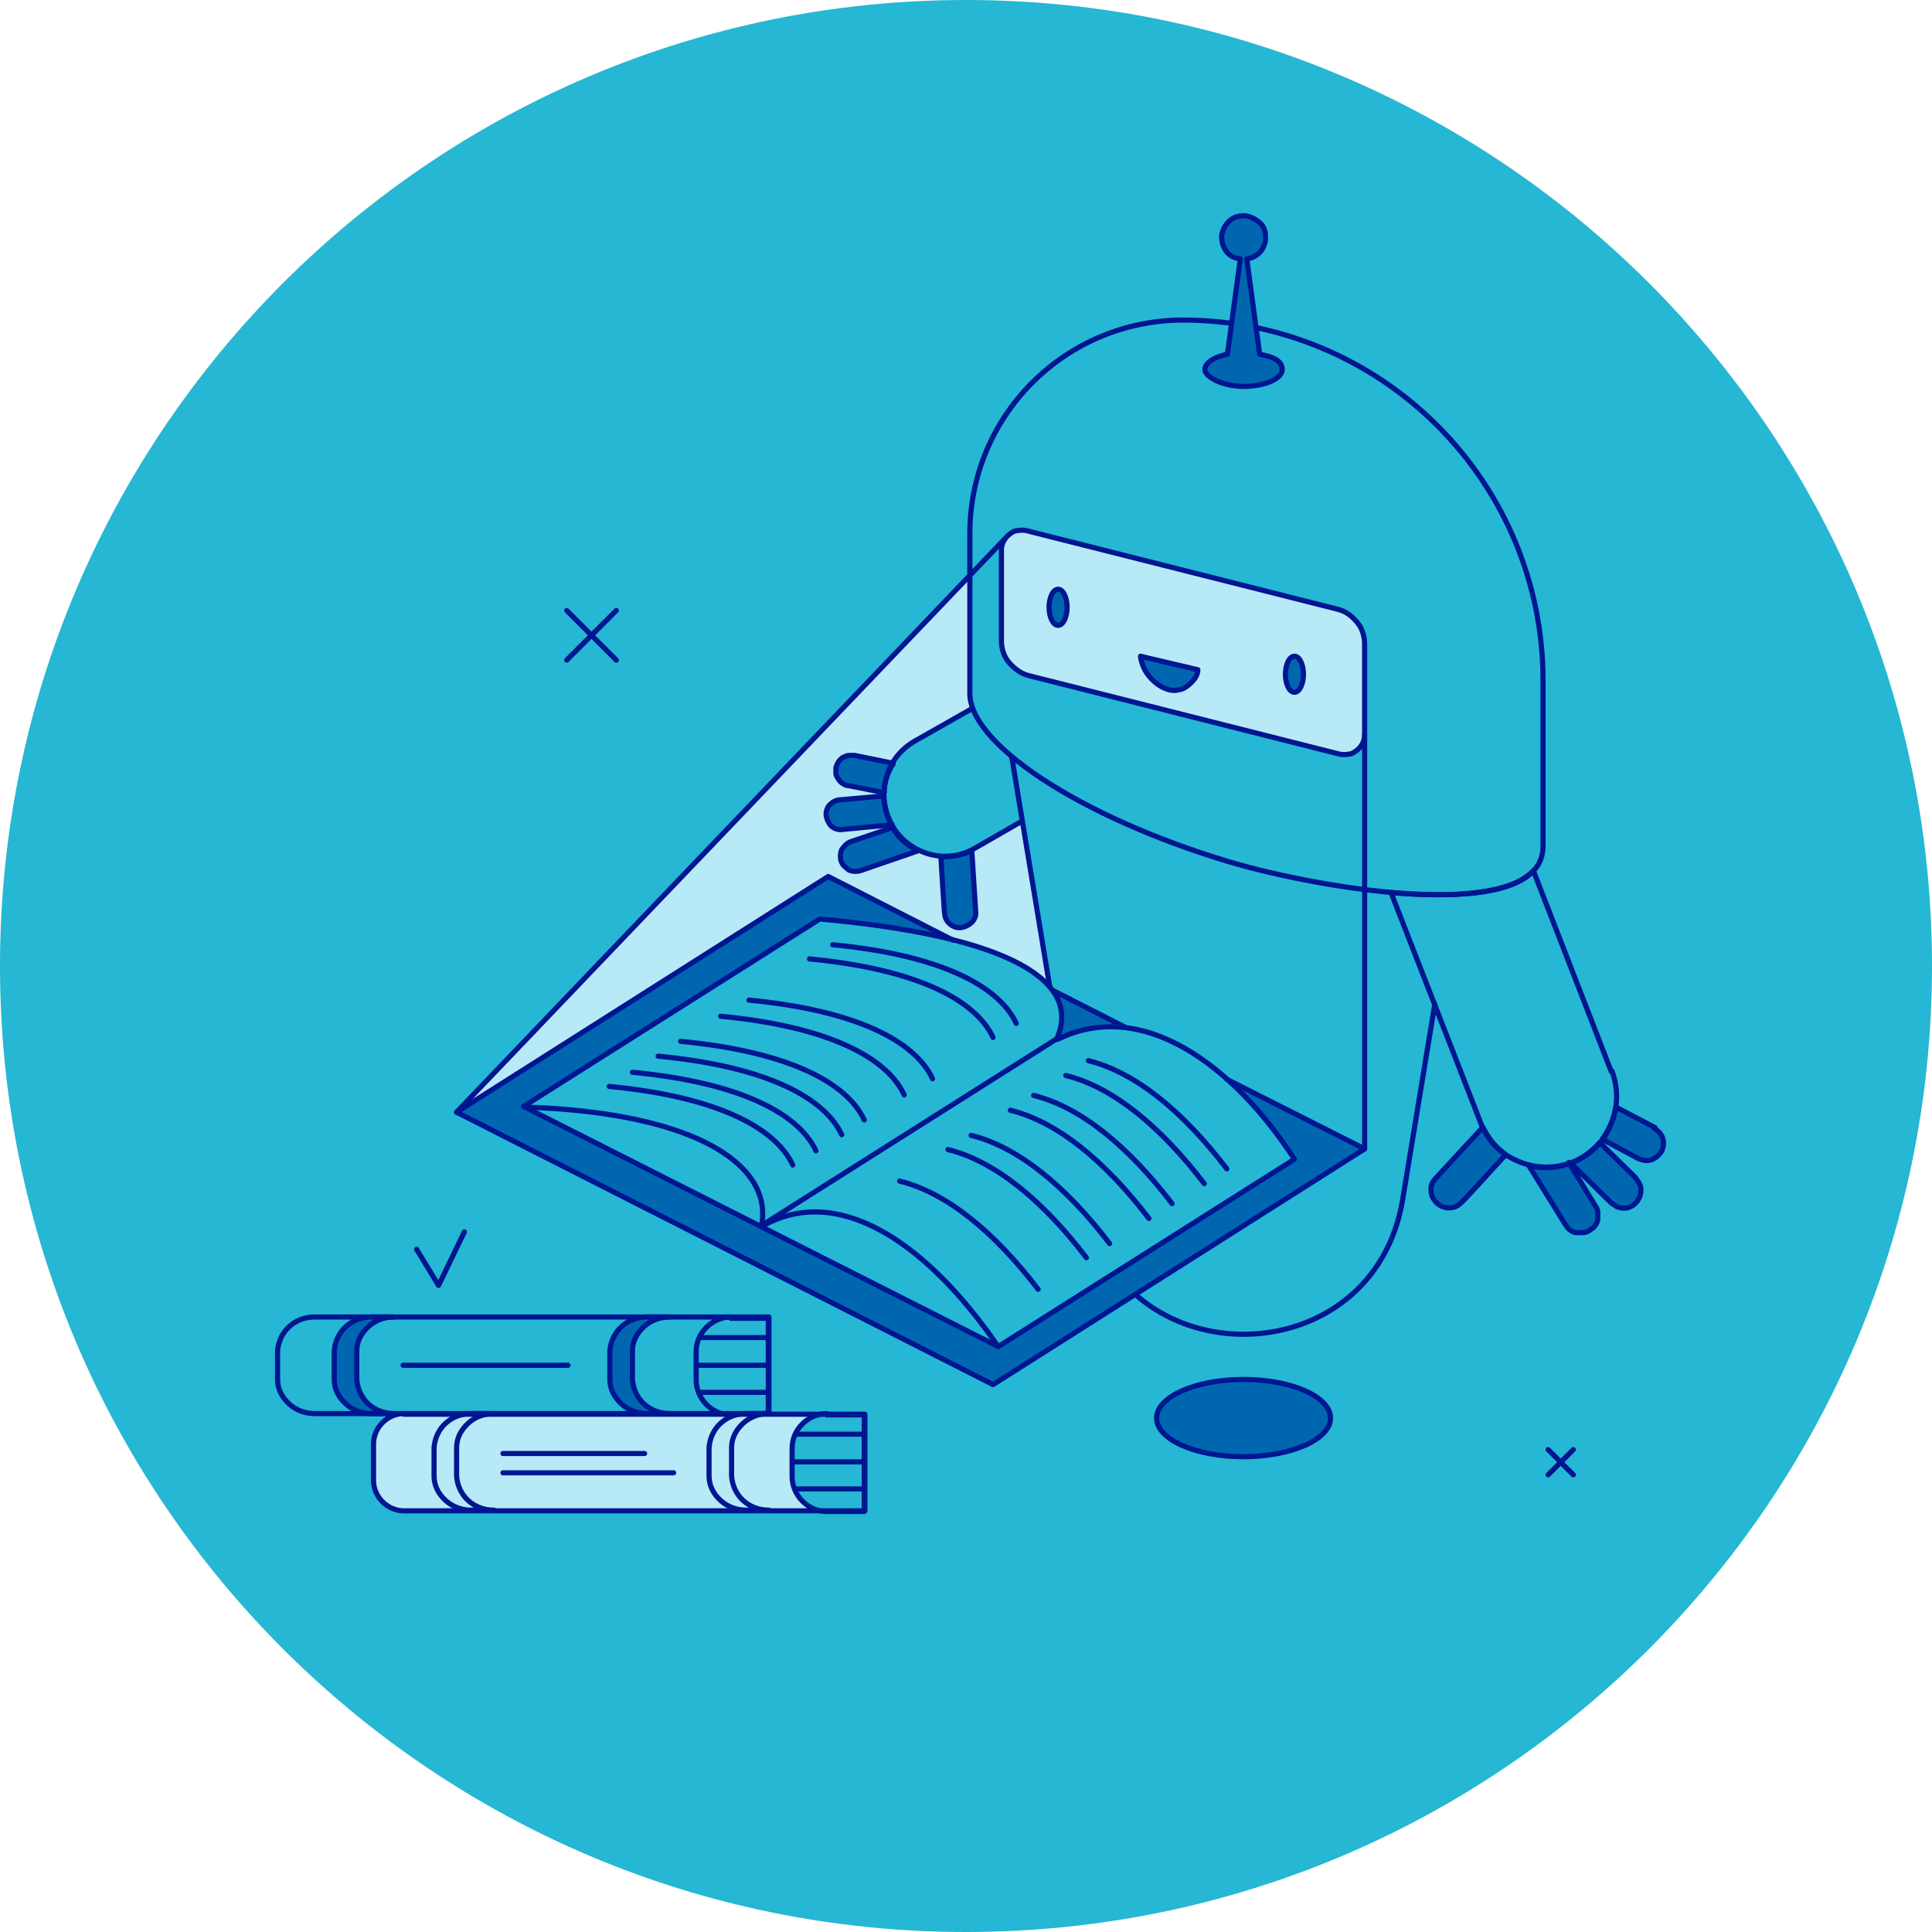 <svg xmlns="http://www.w3.org/2000/svg" id="Layer_1" data-name="Layer 1" width="300" height="300" viewBox="0 0 300 300"><path d="M150,300c82.8,0,150-67.2,150-150S232.8,0,150,0,0,67.2,0,150s67.2,150,150,150Z" fill="#25b7d3" stroke-width="0"></path><g id="robot-reading-a-book--science-technology-ai-ml-robot-reading-a-book"><g id="book_2" data-name="book 2"><path id="vector" d="M48.9,204.5c-1.5,0-2.9.5-4,1.5-1.1,1-1.7,2.4-1.8,3.8v4.4c0,1.5.7,2.8,1.8,3.8,1.1,1,2.5,1.5,4,1.5h70.5v-15H48.9Z" fill="none" stroke="#001691" stroke-linecap="round" stroke-linejoin="round" stroke-width=".8"></path><path id="vector_2" data-name="vector 2" d="M55.4,214.2v-4.4c0-1.5.7-2.8,1.8-3.8,1.1-1,2.5-1.5,4-1.5h-3.5c-1.5,0-2.9.5-4,1.5-1.1,1-1.7,2.4-1.8,3.8v4.4c0,1.5.7,2.8,1.8,3.8,1.1,1,2.5,1.5,4,1.5h3.5c-1.5,0-2.9-.5-4-1.5-1.1-1-1.7-2.4-1.8-3.8h0Z" fill="#0066b0" stroke-width="0"></path><path id="vector_3" data-name="vector 3" d="M55.4,214.2v-4.4c0-1.5.7-2.8,1.8-3.8,1.1-1,2.5-1.5,4-1.5h-3.5c-1.5,0-2.9.5-4,1.5-1.1,1-1.7,2.4-1.8,3.8v4.4c0,1.5.7,2.8,1.8,3.8,1.1,1,2.5,1.5,4,1.5h3.5c-1.5,0-2.9-.5-4-1.5-1.1-1-1.7-2.4-1.8-3.8h0Z" fill="none" stroke="#001691" stroke-linecap="round" stroke-linejoin="round" stroke-width=".8"></path><path id="vector_4" data-name="vector 4" d="M98.2,214.2v-4.4c0-1.5.7-2.8,1.8-3.8,1.1-1,2.5-1.5,4-1.5h-3.5c-1.5,0-2.9.5-4,1.5-1.1,1-1.7,2.4-1.8,3.8v4.4c0,1.5.7,2.8,1.8,3.8,1.1,1,2.5,1.5,4,1.5h3.5c-1.5,0-2.9-.5-4-1.5s-1.7-2.4-1.8-3.8h0Z" fill="#0066b0" stroke-width="0"></path><path id="vector_5" data-name="vector 5" d="M98.2,214.2v-4.4c0-1.5.7-2.8,1.8-3.8,1.1-1,2.5-1.5,4-1.5h-3.5c-1.5,0-2.9.5-4,1.5-1.1,1-1.7,2.4-1.8,3.8v4.4c0,1.5.7,2.8,1.8,3.8,1.1,1,2.5,1.5,4,1.5h3.5c-1.5,0-2.9-.5-4-1.5s-1.7-2.4-1.8-3.8h0Z" fill="none" stroke="#001691" stroke-linecap="round" stroke-linejoin="round" stroke-width=".8"></path><path id="vector_6" data-name="vector 6" d="M62.6,212h25.6" fill="none" stroke="#001691" stroke-linecap="round" stroke-linejoin="round" stroke-width=".8"></path><path id="vector_7" data-name="vector 7" d="M113.5,204.5c-1.4,0-2.8.6-3.8,1.6-1,1-1.6,2.3-1.6,3.8v4.4c0,1.4.6,2.8,1.6,3.8,1,1,2.3,1.6,3.8,1.6h5.8v-15h-5.8Z" fill="none" stroke="#001691" stroke-linecap="round" stroke-linejoin="round" stroke-width=".8"></path><path id="vector_8" data-name="vector 8" d="M108.6,207.7h10.7" fill="none" stroke="#001691" stroke-linecap="round" stroke-linejoin="round" stroke-width=".8"></path><path id="vector_9" data-name="vector 9" d="M108.2,212h11.1" fill="none" stroke="#001691" stroke-linecap="round" stroke-linejoin="round" stroke-width=".8"></path><path id="vector_10" data-name="vector 10" d="M108.6,216.2h10.8" fill="none" stroke="#001691" stroke-linecap="round" stroke-linejoin="round" stroke-width=".8"></path></g><g id="book_3" data-name="book 3"><path id="vector_11" data-name="vector 11" d="M128.4,219.5H62.7c-1.2,0-2.4.5-3.3,1.4-.9.9-1.4,2.1-1.4,3.3v5.7c0,1.2.5,2.4,1.4,3.3.9.9,2.1,1.4,3.3,1.4h65.7c-1.4,0-2.8-.6-3.8-1.6-1-1-1.6-2.3-1.6-3.8v-4.4c0-.7.1-1.4.4-2,.3-.6.7-1.2,1.2-1.7.5-.5,1.1-.9,1.7-1.2.6-.3,1.3-.4,2-.4h0Z" fill="#b8e9f7" stroke-width="0"></path><path id="vector_12" data-name="vector 12" d="M62.7,219.5c-1.2,0-2.4.5-3.3,1.4-.9.9-1.4,2.1-1.4,3.3v5.7c0,1.2.5,2.4,1.4,3.3.9.9,2.1,1.4,3.3,1.4h71.6v-15H62.7s0,0,0,0Z" fill="none" stroke="#001691" stroke-linecap="round" stroke-linejoin="round" stroke-width=".8"></path><path id="vector_13" data-name="vector 13" d="M113.6,229.2v-4.4c0-1.5.7-2.8,1.8-3.8,1.1-1,2.5-1.5,4-1.5h-3.5c-1.5,0-2.9.5-4,1.5-1.1,1-1.7,2.4-1.8,3.8v4.4c0,1.5.7,2.8,1.8,3.8,1.1,1,2.5,1.5,4,1.5h3.5c-1.5,0-2.9-.5-4-1.5-1.1-1-1.7-2.4-1.8-3.8Z" fill="none" stroke="#001691" stroke-linecap="round" stroke-linejoin="round" stroke-width=".8"></path><path id="vector_14" data-name="vector 14" d="M70.9,229.2v-4.4c0-1.5.7-2.8,1.8-3.8,1.1-1,2.5-1.5,4-1.5h-3.5c-1.5,0-2.9.5-4,1.5-1.1,1-1.7,2.4-1.8,3.8v4.4c0,1.5.7,2.8,1.8,3.8s2.5,1.5,4,1.5h3.5c-1.5,0-2.9-.5-4-1.5s-1.7-2.4-1.8-3.8Z" fill="none" stroke="#001691" stroke-linecap="round" stroke-linejoin="round" stroke-width=".8"></path><path id="vector_15" data-name="vector 15" d="M78.1,225.7h22" fill="none" stroke="#001691" stroke-linecap="round" stroke-linejoin="round" stroke-width=".8"></path><path id="vector_16" data-name="vector 16" d="M78.1,228.7h26.5" fill="none" stroke="#001691" stroke-linecap="round" stroke-linejoin="round" stroke-width=".8"></path><path id="vector_17" data-name="vector 17" d="M128.4,219.5c-1.4,0-2.8.6-3.8,1.6-1,1-1.6,2.3-1.6,3.8v4.4c0,1.4.6,2.8,1.6,3.8,1,1,2.3,1.6,3.8,1.6h5.8v-15h-5.8Z" fill="none" stroke="#001691" stroke-linecap="round" stroke-linejoin="round" stroke-width=".8"></path><path id="vector_18" data-name="vector 18" d="M123.6,222.7h10.7" fill="none" stroke="#001691" stroke-linecap="round" stroke-linejoin="round" stroke-width=".8"></path><path id="vector_19" data-name="vector 19" d="M123.1,227h11.1" fill="none" stroke="#001691" stroke-linecap="round" stroke-linejoin="round" stroke-width=".8"></path><path id="vector_20" data-name="vector 20" d="M123.5,231.2h10.8" fill="none" stroke="#001691" stroke-linecap="round" stroke-linejoin="round" stroke-width=".8"></path></g><g id="robot"><path id="vector_21" data-name="vector 21" d="M193.1,226.2c7.4,0,13.5-2.7,13.5-6s-6-6-13.5-6-13.5,2.7-13.5,6,6,6,13.5,6Z" fill="#0066b0" stroke-width="0"></path><path id="vector_22" data-name="vector 22" d="M193.1,226.2c7.4,0,13.5-2.7,13.5-6s-6-6-13.5-6-13.5,2.7-13.5,6,6,6,13.5,6Z" fill="none" stroke="#001691" stroke-linecap="round" stroke-linejoin="round" stroke-width=".8"></path><path id="vector_23" data-name="vector 23" d="M150.6,89.4l-79.7,83.3,57.7-36.6,19.4,9.9c7.6,1.9,12.5,4.4,14.9,7.2l-4.2-25.6-7.3,4.2c-2.2,1.2-4.8,1.5-7.2.8-2.4-.7-4.5-2.3-5.7-4.5-1.2-2.2-1.6-4.8-.9-7.2.6-2.4,2.2-4.5,4.4-5.8l9-5.1c-.3-.8-.5-1.7-.4-2.5v-18.1h0Z" fill="#b8e9f7" stroke-width="0"></path><path id="vector_24" data-name="vector 24" d="M150.8,132.1c-1.5.7-3.1,1-4.7.9.6,9.6.5,9.2.9,9.9.3.5.7.8,1.2,1,.5.2,1,.2,1.6,0,.5-.2,1-.5,1.3-.9.3-.4.5-1,.4-1.5l-.6-9.4Z" fill="#0066b0" stroke-width="0"></path><path id="vector_25" data-name="vector 25" d="M150.8,132.1c-1.5.7-3.1,1-4.7.9.6,9.6.5,9.2.9,9.9.3.5.7.8,1.2,1,.5.2,1,.2,1.6,0,.5-.2,1-.5,1.3-.9.3-.4.5-1,.4-1.5l-.6-9.4Z" fill="none" stroke="#001691" stroke-linecap="round" stroke-linejoin="round" stroke-width=".8"></path><path id="vector_26" data-name="vector 26" d="M138.6,128.5l-6.5,2.2c-.3.1-.6.3-.8.5-.2.2-.4.5-.6.7-.1.3-.2.6-.2.9,0,.3,0,.6.1.9.1.3.3.6.5.8.2.2.5.4.7.6.3.1.6.2.9.2.3,0,.6,0,.9-.1l9-3.1c-1.7-.8-3.1-2-4-3.6Z" fill="#0066b0" stroke-width="0"></path><path id="vector_27" data-name="vector 27" d="M138.6,128.5l-6.5,2.2c-.3.1-.6.3-.8.5-.2.2-.4.5-.6.7-.1.3-.2.6-.2.9,0,.3,0,.6.1.9.1.3.3.6.5.8.2.2.5.4.7.6.3.1.6.2.9.2.3,0,.6,0,.9-.1l9-3.1c-1.7-.8-3.1-2-4-3.6Z" fill="none" stroke="#001691" stroke-linecap="round" stroke-linejoin="round" stroke-width=".8"></path><path id="vector_28" data-name="vector 28" d="M138.5,128.2c-.8-1.4-1.2-3-1.3-4.6l-6.8.6c-.6,0-1.2.4-1.6.8-.4.5-.6,1.1-.5,1.7s.4,1.2.8,1.6c.5.4,1.1.6,1.7.5,8.3-.8,7.7-.7,7.7-.8Z" fill="#0066b0" stroke-width="0"></path><path id="vector_29" data-name="vector 29" d="M138.5,128.2c-.8-1.4-1.2-3-1.3-4.6l-6.8.6c-.6,0-1.2.4-1.6.8-.4.5-.6,1.1-.5,1.7s.4,1.2.8,1.6c.5.4,1.1.6,1.7.5,8.3-.8,7.7-.7,7.7-.8Z" fill="none" stroke="#001691" stroke-linecap="round" stroke-linejoin="round" stroke-width=".8"></path><path id="vector_30" data-name="vector 30" d="M138.6,118.5l-5.9-1.2c-.3,0-.6,0-.9,0-.3,0-.6.2-.9.3-.3.2-.5.4-.7.7-.2.3-.3.6-.4.9,0,.3,0,.6,0,.9,0,.3.2.6.4.9.2.3.4.5.7.7.3.2.6.3.9.3l5.5,1.1c0-1.6.5-3.2,1.4-4.5h0Z" fill="#0066b0" stroke-width="0"></path><path id="vector_31" data-name="vector 31" d="M138.6,118.5l-5.9-1.2c-.3,0-.6,0-.9,0-.3,0-.6.2-.9.3-.3.2-.5.4-.7.7-.2.3-.3.6-.4.9,0,.3,0,.6,0,.9,0,.3.2.6.4.9.2.3.4.5.7.7.3.2.6.3.9.3l5.5,1.1c0-1.6.5-3.2,1.4-4.5h0Z" fill="none" stroke="#001691" stroke-linecap="round" stroke-linejoin="round" stroke-width=".8"></path><path id="vector_32" data-name="vector 32" d="M151,110l-9,5.1c-2.2,1.3-3.8,3.3-4.4,5.8-.7,2.4-.3,5,.9,7.2,1.2,2.2,3.3,3.8,5.7,4.5,2.4.7,5,.4,7.2-.9l7.3-4.2" fill="none" stroke="#001691" stroke-linecap="round" stroke-linejoin="round" stroke-width=".8"></path><path id="vector_33" data-name="vector 33" d="M157.1,117.5l5.9,35.7" fill="none" stroke="#001691" stroke-linecap="round" stroke-linejoin="round" stroke-width=".8"></path><path id="vector_34" data-name="vector 34" d="M176.3,201c13.2,11.7,37.9,6.8,41.5-14.7l5-30.4" fill="none" stroke="#001691" stroke-linecap="round" stroke-linejoin="round" stroke-width=".8"></path><path id="vector_35" data-name="vector 35" d="M230.2,175.1l-7.3,7.9c-.4.4-.7,1-.7,1.6,0,.6.1,1.2.5,1.7.3.5.8.9,1.4,1.1s1.2.2,1.8,0c.8-.3.5,0,7.9-8.1-1.5-1.1-2.7-2.5-3.5-4.2h0Z" fill="#0066b0" stroke-width="0"></path><path id="vector_36" data-name="vector 36" d="M230.2,175.1l-7.3,7.9c-.4.4-.7,1-.7,1.6,0,.6.1,1.2.5,1.7.3.5.8.9,1.4,1.1s1.2.2,1.8,0c.8-.3.5,0,7.9-8.1-1.5-1.1-2.7-2.5-3.5-4.2h0Z" fill="none" stroke="#001691" stroke-linecap="round" stroke-linejoin="round" stroke-width=".8"></path><path id="vector_37" data-name="vector 37" d="M243.6,180.7c-2,.7-4.1.8-6.2.3l5.7,9.2c.2.3.4.6.7.8s.6.4,1,.4.7,0,1.1,0c.3,0,.7-.2,1-.4.3-.2.6-.4.8-.7.2-.3.4-.6.4-1,0-.3,0-.7,0-1.1,0-.4-.2-.7-.4-1l-4.1-6.7Z" fill="#0066b0" stroke-width="0"></path><path id="vector_38" data-name="vector 38" d="M243.6,180.7c-2,.7-4.1.8-6.2.3l5.7,9.2c.2.3.4.6.7.8s.6.4,1,.4.7,0,1.1,0c.3,0,.7-.2,1-.4.3-.2.6-.4.8-.7.2-.3.4-.6.4-1,0-.3,0-.7,0-1.1,0-.4-.2-.7-.4-1l-4.1-6.7Z" fill="none" stroke="#001691" stroke-linecap="round" stroke-linejoin="round" stroke-width=".8"></path><path id="vector_39" data-name="vector 39" d="M254,182.9l-5.6-5.5c-1.2,1.4-2.7,2.5-4.5,3.2l6.3,6.2c.3.2.6.4.9.6.3.1.7.2,1,.2.4,0,.7,0,1-.2.3-.1.6-.3.9-.6s.4-.6.6-.9c.1-.3.2-.7.2-1,0-.4,0-.7-.2-1-.1-.3-.3-.6-.6-.9h0s0,0,0,0Z" fill="#0066b0" stroke-width="0"></path><path id="vector_40" data-name="vector 40" d="M254,182.9l-5.6-5.5c-1.2,1.4-2.7,2.5-4.5,3.2l6.3,6.2c.3.2.6.4.9.6.3.1.7.2,1,.2.4,0,.7,0,1-.2.3-.1.6-.3.9-.6s.4-.6.6-.9c.1-.3.2-.7.2-1,0-.4,0-.7-.2-1-.1-.3-.3-.6-.6-.9h0s0,0,0,0Z" fill="none" stroke="#001691" stroke-linecap="round" stroke-linejoin="round" stroke-width=".8"></path><path id="vector_41" data-name="vector 41" d="M257,175.1l-6.1-3.2c-.3,1.8-1,3.5-2.1,5l5.6,3c.6.3,1.4.4,2,.2s1.2-.7,1.6-1.3c.3-.6.4-1.4.2-2-.2-.7-.7-1.2-1.3-1.6h0Z" fill="#0066b0" stroke-width="0"></path><path id="vector_42" data-name="vector 42" d="M257,175.1l-6.1-3.2c-.3,1.8-1,3.5-2.1,5l5.6,3c.6.3,1.4.4,2,.2s1.2-.7,1.6-1.3c.3-.6.4-1.4.2-2-.2-.7-.7-1.2-1.3-1.6h0Z" fill="none" stroke="#001691" stroke-linecap="round" stroke-linejoin="round" stroke-width=".8"></path><path id="vector_43" data-name="vector 43" d="M250.2,166.4l-12.1-31.2c-3.4,3.7-12.4,4.2-22.1,3.4l13.9,35.7c1,2.7,3.1,4.9,5.8,6,2.7,1.2,5.7,1.2,8.4.2,2.7-1,4.9-3.1,6-5.8,1.2-2.7,1.2-5.7.2-8.4h0,0Z" fill="none" stroke="#001691" stroke-linecap="round" stroke-linejoin="round" stroke-width=".8"></path><path id="vector_44" data-name="vector 44" d="M239.6,131.3v-25.7c0-14.8-5.9-29-16.4-39.5-10.5-10.5-24.7-16.4-39.5-16.4-8.8,0-17.2,3.5-23.4,9.7s-9.7,14.6-9.7,23.4v24.6c-.4,7.9,16.9,19.4,40.2,26.4,14.7,4.4,49,10,48.8-2.5Z" fill="none" stroke="#001691" stroke-linecap="round" stroke-linejoin="round" stroke-width=".8"></path><path id="vector_45" data-name="vector 45" d="M195.6,55l-2-14.8c.8-.1,1.6-.5,2.2-1.2.5-.7.8-1.5.7-2.4,0-.9-.4-1.7-1.1-2.2s-1.4-.9-2.3-.9-1.7.3-2.3.9-1,1.4-1.1,2.2c0,.9.2,1.7.7,2.4.5.7,1.3,1.1,2.2,1.2l-2,14.8c-2,.4-3.5,1.3-3.5,2.4s2.7,2.6,6,2.6,6-1.2,6-2.6-1.4-2-3.5-2.4h0Z" fill="#0066b0" stroke-width="0"></path><path id="vector_46" data-name="vector 46" d="M195.6,55l-2-14.8c.8-.1,1.6-.5,2.2-1.2.5-.7.8-1.5.7-2.4,0-.9-.4-1.7-1.1-2.2s-1.4-.9-2.3-.9-1.7.3-2.3.9-1,1.4-1.1,2.2c0,.9.2,1.7.7,2.4.5.7,1.3,1.1,2.2,1.2l-2,14.8c-2,.4-3.5,1.3-3.5,2.4s2.7,2.6,6,2.6,6-1.2,6-2.6-1.4-2-3.5-2.4h0Z" fill="none" stroke="#001691" stroke-linecap="round" stroke-linejoin="round" stroke-width=".8"></path><path id="vector_47" data-name="vector 47" d="M207.7,94.6l-48.3-12.2c-.5-.1-.9-.1-1.4,0-.5,0-.9.3-1.3.6-.4.3-.7.7-.9,1.1s-.3.9-.3,1.3v14.1c0,1.2.4,2.5,1.2,3.4s1.8,1.7,3,2l48.3,12.2c.5.1.9.1,1.4,0,.5,0,.9-.3,1.3-.6.4-.3.7-.7.9-1.1.2-.4.3-.9.3-1.3v-14.1c0-1.2-.4-2.5-1.2-3.4-.8-1-1.8-1.7-3-2h0Z" fill="#b8e9f7" stroke-width="0"></path><path id="vector_48" data-name="vector 48" d="M207.7,94.6l-48.3-12.2c-.5-.1-.9-.1-1.4,0-.5,0-.9.3-1.3.6-.4.3-.7.7-.9,1.1s-.3.9-.3,1.3v14.1c0,1.2.4,2.5,1.2,3.4s1.8,1.7,3,2l48.3,12.2c.5.1.9.1,1.4,0,.5,0,.9-.3,1.3-.6.4-.3.7-.7.9-1.1.2-.4.3-.9.3-1.3v-14.1c0-1.2-.4-2.5-1.2-3.4-.8-1-1.8-1.7-3-2h0Z" fill="none" stroke="#001691" stroke-linecap="round" stroke-linejoin="round" stroke-width=".8"></path><path id="vector_49" data-name="vector 49" d="M201,107.5c.8,0,1.4-1.3,1.4-2.8s-.6-2.8-1.4-2.8-1.4,1.3-1.4,2.8.6,2.8,1.4,2.8Z" fill="#0066b0" stroke-width="0"></path><path id="vector_50" data-name="vector 50" d="M201,107.5c.8,0,1.4-1.3,1.4-2.8s-.6-2.8-1.4-2.8-1.4,1.3-1.4,2.8.6,2.8,1.4,2.8Z" fill="none" stroke="#001691" stroke-linecap="round" stroke-linejoin="round" stroke-width=".8"></path><path id="vector_51" data-name="vector 51" d="M177.1,102c.2,1.2.7,2.3,1.5,3.2.8.9,1.8,1.6,2.9,1.9.5.1,1,.2,1.5,0,.5,0,1-.3,1.4-.6.4-.3.8-.7,1.1-1.1.3-.4.5-.9.5-1.4l-8.9-2.1h0Z" fill="#0066b0" stroke-width="0"></path><path id="vector_52" data-name="vector 52" d="M177.1,102c.2,1.2.7,2.3,1.5,3.2.8.9,1.8,1.6,2.9,1.9.5.1,1,.2,1.5,0,.5,0,1-.3,1.4-.6.4-.3.8-.7,1.1-1.1.3-.4.5-.9.5-1.4l-8.9-2.1h0Z" fill="none" stroke="#001691" stroke-linecap="round" stroke-linejoin="round" stroke-width=".8"></path><path id="vector_53" data-name="vector 53" d="M164.3,97.1c.8,0,1.4-1.3,1.4-2.8s-.6-2.8-1.4-2.8-1.4,1.3-1.4,2.8.6,2.8,1.4,2.8Z" fill="#0066b0" stroke-width="0"></path><path id="vector_54" data-name="vector 54" d="M164.3,97.1c.8,0,1.4-1.3,1.4-2.8s-.6-2.8-1.4-2.8-1.4,1.3-1.4,2.8.6,2.8,1.4,2.8Z" fill="none" stroke="#001691" stroke-linecap="round" stroke-linejoin="round" stroke-width=".8"></path></g><g id="book_1" data-name="book 1"><path id="vector_55" data-name="vector 55" d="M174.7,159.5l-11.2-5.7c.8,1.1,1.3,2.3,1.4,3.7.1,1.3-.1,2.7-.8,3.9,3.3-1.6,6.9-2.3,10.6-1.8h0Z" fill="#0066b0" stroke-width="0"></path><path id="vector_56" data-name="vector 56" d="M190.6,167.6c4,3.7,7.5,7.8,10.4,12.4l-46,29.1-73.7-37.3,46-29.1c7,.6,13.9,1.7,20.8,3.3l-19.4-9.9-57.7,36.6,83.3,42.3,57.7-36.6-21.4-10.8h0Z" fill="#0066b0" stroke-width="0"></path><path id="vector_57" data-name="vector 57" d="M174.7,159.5l-11.2-5.7" fill="none" stroke="#001691" stroke-linecap="round" stroke-linejoin="round" stroke-width=".8"></path><path id="vector_58" data-name="vector 58" d="M148,146l-19.4-9.9-57.7,36.6,83.3,42.3,57.7-36.6-21.4-10.8" fill="none" stroke="#001691" stroke-linecap="round" stroke-linejoin="round" stroke-width=".8"></path><path id="vector_59" data-name="vector 59" d="M164.1,161.3c3.9-8.8-6.9-15.9-36.8-18.6l-46,29.1,73.7,37.3,46-29.1c-9.5-14.6-23.6-25.1-36.8-18.6h0Z" fill="none" stroke="#001691" stroke-linecap="round" stroke-linejoin="round" stroke-width=".8"></path><path id="vector_60" data-name="vector 60" d="M164.1,161.3l-46,29.1" fill="none" stroke="#001691" stroke-linecap="round" stroke-linejoin="round" stroke-width=".8"></path><path id="vector_61" data-name="vector 61" d="M123.1,180.9c-2.7-5.8-11.8-10.6-28.5-12.2" fill="none" stroke="#001691" stroke-linecap="round" stroke-linejoin="round" stroke-width=".8"></path><path id="vector_62" data-name="vector 62" d="M126.7,178.7c-2.7-5.8-11.8-10.6-28.5-12.2" fill="none" stroke="#001691" stroke-linecap="round" stroke-linejoin="round" stroke-width=".8"></path><path id="vector_63" data-name="vector 63" d="M130.7,176.2c-2.7-5.8-11.8-10.6-28.5-12.2" fill="none" stroke="#001691" stroke-linecap="round" stroke-linejoin="round" stroke-width=".8"></path><path id="vector_64" data-name="vector 64" d="M134.2,173.9c-2.7-5.8-11.8-10.6-28.5-12.2" fill="none" stroke="#001691" stroke-linecap="round" stroke-linejoin="round" stroke-width=".8"></path><path id="vector_65" data-name="vector 65" d="M140.4,170c-2.7-5.8-11.8-10.6-28.5-12.2" fill="none" stroke="#001691" stroke-linecap="round" stroke-linejoin="round" stroke-width=".8"></path><path id="vector_66" data-name="vector 66" d="M144.8,167.5c-2.7-5.8-11.8-10.6-28.5-12.2" fill="none" stroke="#001691" stroke-linecap="round" stroke-linejoin="round" stroke-width=".8"></path><path id="vector_67" data-name="vector 67" d="M154.2,161.1c-2.7-5.8-11.8-10.6-28.5-12.2" fill="none" stroke="#001691" stroke-linecap="round" stroke-linejoin="round" stroke-width=".8"></path><path id="vector_68" data-name="vector 68" d="M157.8,158.9c-2.7-5.8-11.8-10.6-28.5-12.2" fill="none" stroke="#001691" stroke-linecap="round" stroke-linejoin="round" stroke-width=".8"></path><path id="vector_69" data-name="vector 69" d="M155,209.1c-11.4-16.6-25.2-25.4-36.8-18.6,2-9-9-17.7-36.8-18.6" fill="none" stroke="#001691" stroke-linecap="round" stroke-linejoin="round" stroke-width=".8"></path><path id="vector_70" data-name="vector 70" d="M139.7,183.4c7.3,1.8,14.7,7.9,21.5,16.8" fill="none" stroke="#001691" stroke-linecap="round" stroke-linejoin="round" stroke-width=".8"></path><path id="vector_71" data-name="vector 71" d="M147.2,178.5c7.3,1.8,14.7,7.9,21.5,16.8" fill="none" stroke="#001691" stroke-linecap="round" stroke-linejoin="round" stroke-width=".8"></path><path id="vector_72" data-name="vector 72" d="M150.8,176.3c7.3,1.8,14.7,7.9,21.5,16.8" fill="none" stroke="#001691" stroke-linecap="round" stroke-linejoin="round" stroke-width=".8"></path><path id="vector_73" data-name="vector 73" d="M156.9,172.4c7.3,1.8,14.7,7.9,21.5,16.8" fill="none" stroke="#001691" stroke-linecap="round" stroke-linejoin="round" stroke-width=".8"></path><path id="vector_74" data-name="vector 74" d="M160.5,170.1c7.3,1.8,14.7,7.9,21.5,16.8" fill="none" stroke="#001691" stroke-linecap="round" stroke-linejoin="round" stroke-width=".8"></path><path id="vector_75" data-name="vector 75" d="M165.5,167c7.3,1.8,14.7,7.9,21.5,16.8" fill="none" stroke="#001691" stroke-linecap="round" stroke-linejoin="round" stroke-width=".8"></path><path id="vector_76" data-name="vector 76" d="M169,164.7c7.3,1.8,14.7,7.9,21.5,16.8" fill="none" stroke="#001691" stroke-linecap="round" stroke-linejoin="round" stroke-width=".8"></path><path id="vector_77" data-name="vector 77" d="M211.9,114.1v64.3" fill="none" stroke="#001691" stroke-linecap="round" stroke-linejoin="round" stroke-width=".8"></path><path id="vector_78" data-name="vector 78" d="M70.9,172.7l85.1-89" fill="none" stroke="#001691" stroke-linecap="round" stroke-linejoin="round" stroke-width=".8"></path></g><g id="elements"><g id="group"><path id="vector_79" data-name="vector 79" d="M88,94.8l7.7,7.7" fill="none" stroke="#001691" stroke-linecap="round" stroke-linejoin="round" stroke-width=".8"></path><path id="vector_80" data-name="vector 80" d="M88,102.5l7.7-7.7" fill="none" stroke="#001691" stroke-linecap="round" stroke-linejoin="round" stroke-width=".8"></path></g><g id="group_2" data-name="group 2"><path id="vector_81" data-name="vector 81" d="M240.4,225.1l3.9,3.9" fill="none" stroke="#001691" stroke-linecap="round" stroke-linejoin="round" stroke-width=".8"></path><path id="vector_82" data-name="vector 82" d="M240.4,229l3.9-3.9" fill="none" stroke="#001691" stroke-linecap="round" stroke-linejoin="round" stroke-width=".8"></path></g><path id="vector_83" data-name="vector 83" d="M64.7,194l3.4,5.6,4-8.3" fill="none" stroke="#001691" stroke-linecap="round" stroke-linejoin="round" stroke-width=".8"></path></g></g></svg>